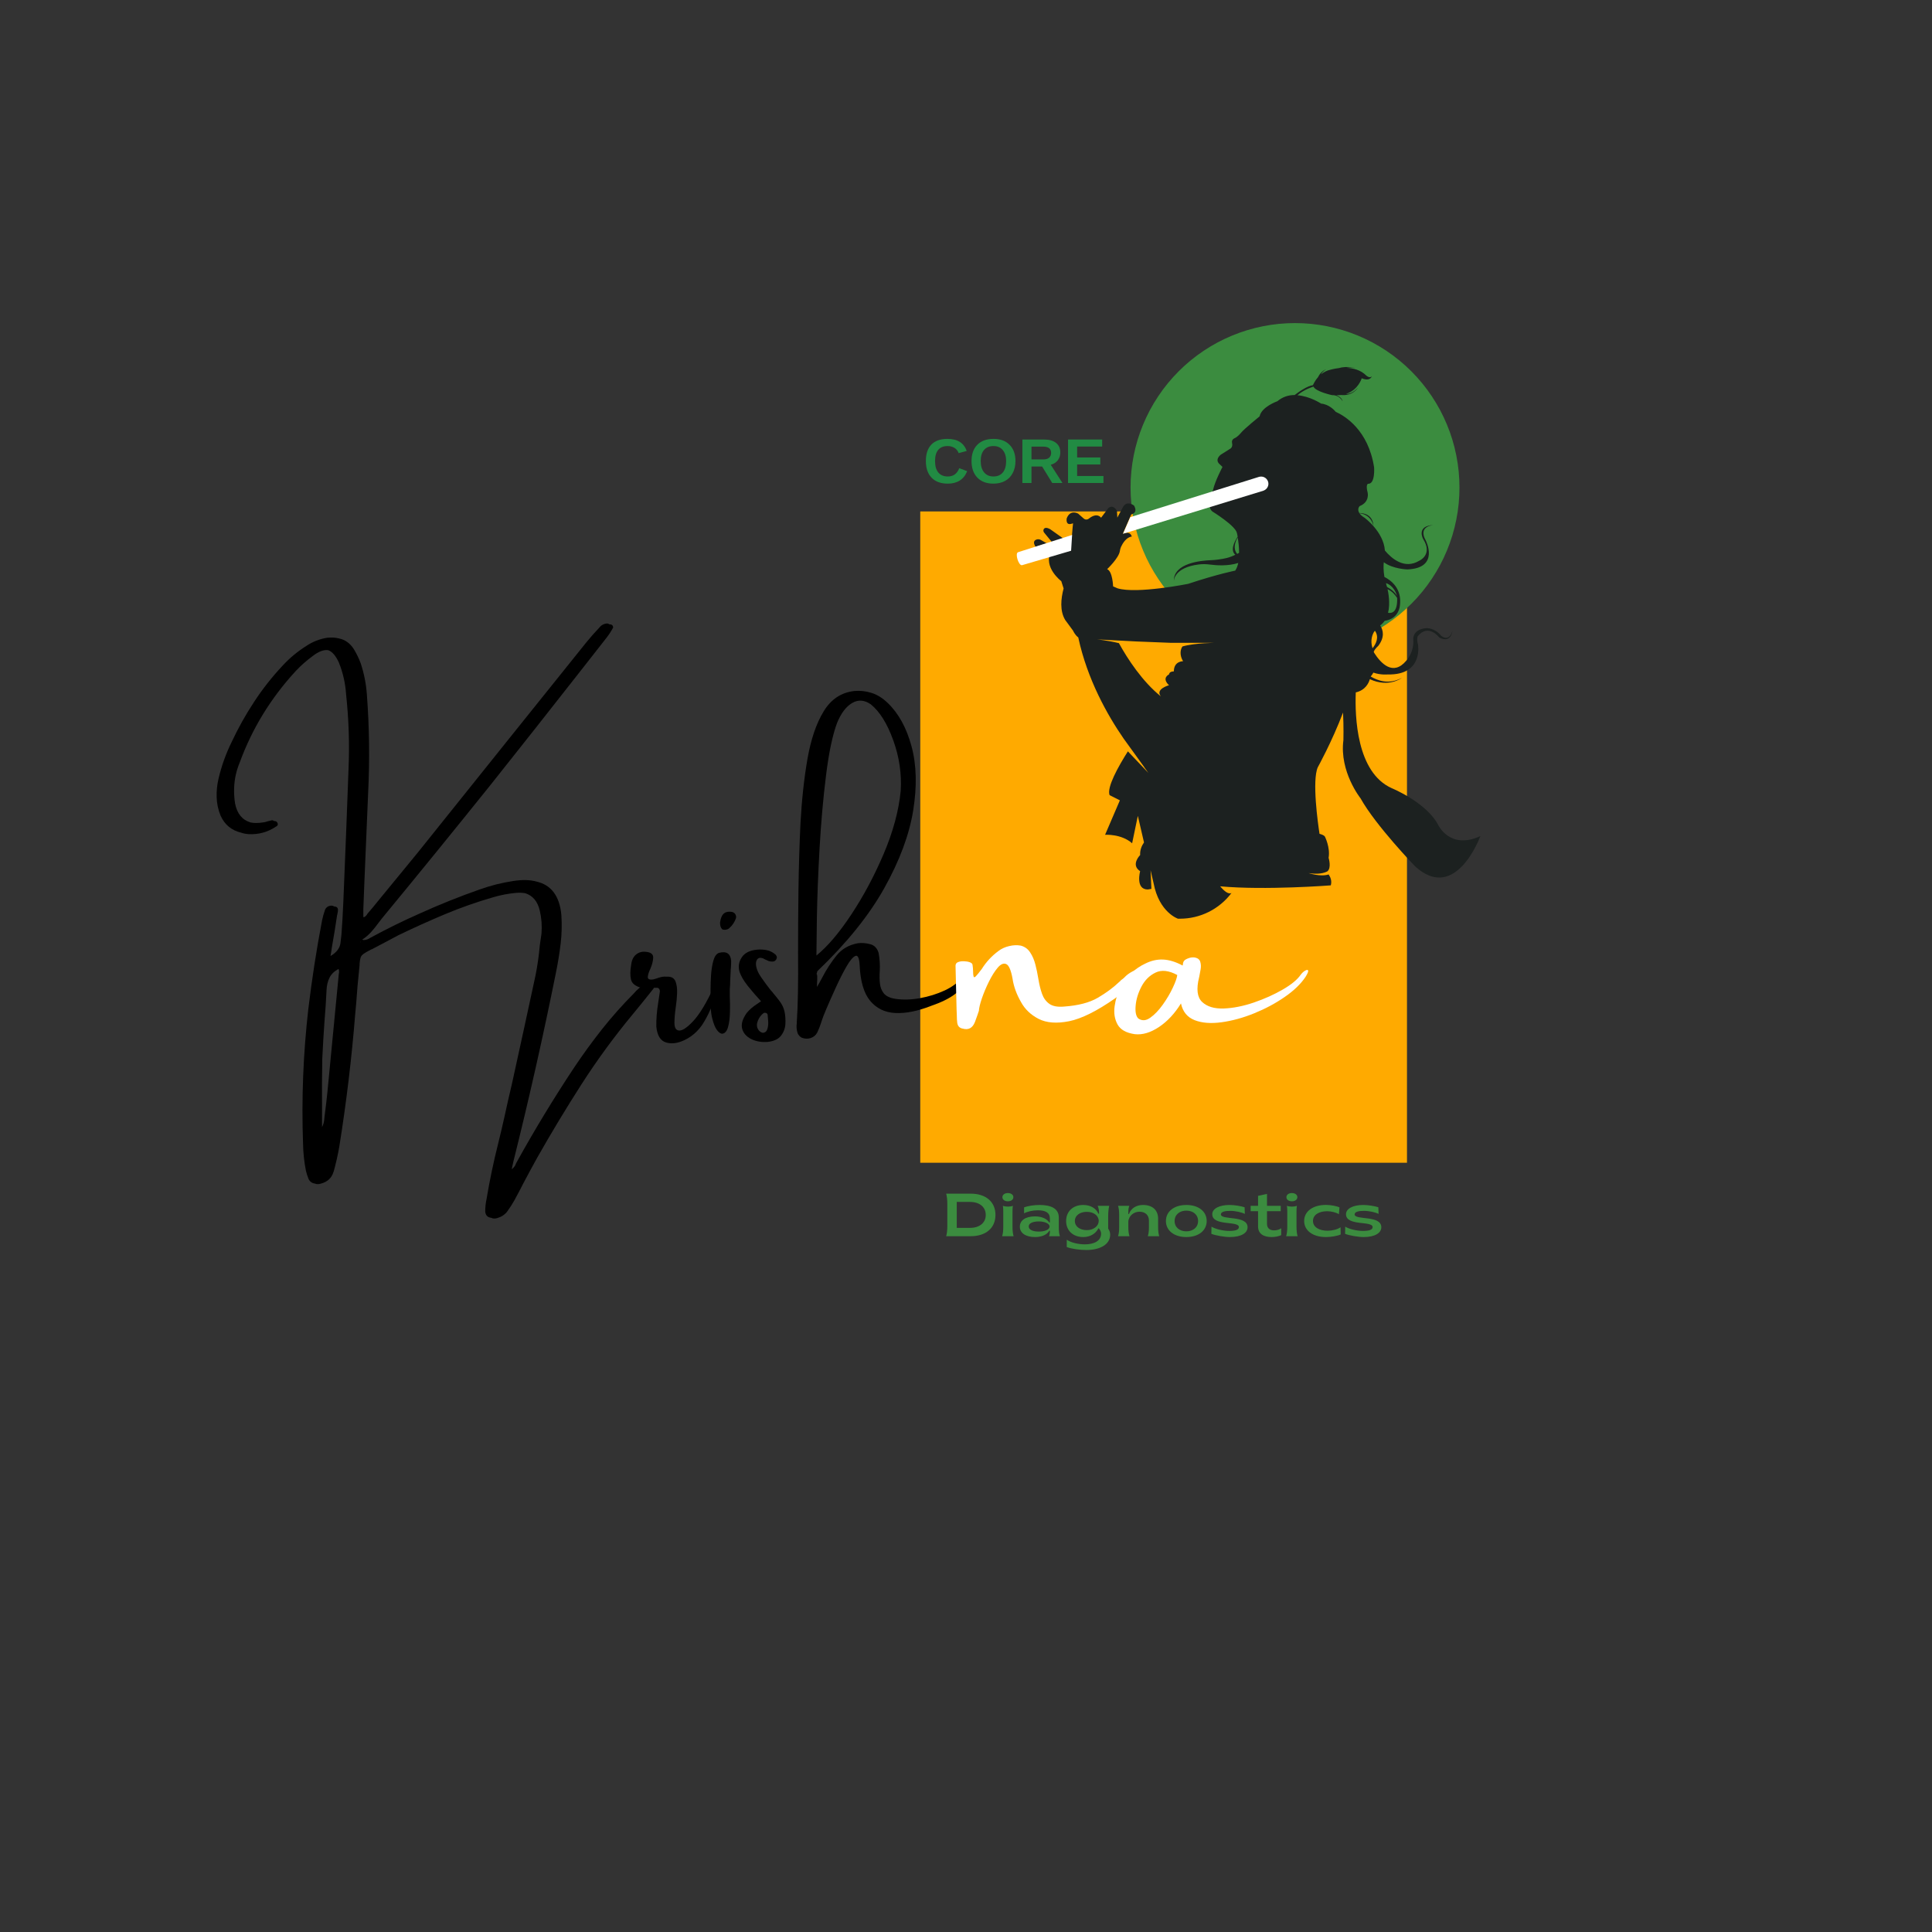 <svg xmlns="http://www.w3.org/2000/svg" xmlns:xlink="http://www.w3.org/1999/xlink" width="500" viewBox="0 0 375 375" height="500" preserveAspectRatio="xMidYMid meet"><rect x="0" y="0" width="375" height="375" fill="#333333" stroke="none"/><defs><g></g><clipPath id="f673b9269d"><path d="M 178.621 99.273 L 273.094 99.273 L 273.094 225.695 L 178.621 225.695 Z M 178.621 99.273 " clip-rule="nonzero"></path></clipPath><clipPath id="e386740897"><path d="M 219 62.703 L 284 62.703 L 284 127 L 219 127 Z M 219 62.703 " clip-rule="nonzero"></path></clipPath><clipPath id="3c4c047c2d"><path d="M 202 71 L 287.684 71 L 287.684 178.203 L 202 178.203 Z M 202 71 " clip-rule="nonzero"></path></clipPath></defs><g clip-path="url(#f673b9269d)"><path fill="#ffaa00" d="M 178.621 99.273 L 273.094 99.273 L 273.094 225.855 L 178.621 225.855 Z M 178.621 99.273 " fill-opacity="1" fill-rule="nonzero"></path></g><g clip-path="url(#e386740897)"><path fill="#3b8c3f" d="M 283.281 94.633 C 283.281 95.676 283.23 96.719 283.129 97.762 C 283.027 98.801 282.875 99.836 282.668 100.859 C 282.465 101.887 282.211 102.898 281.91 103.898 C 281.605 104.898 281.254 105.883 280.852 106.848 C 280.453 107.812 280.008 108.758 279.516 109.68 C 279.02 110.602 278.484 111.496 277.902 112.367 C 277.324 113.234 276.699 114.074 276.039 114.883 C 275.375 115.691 274.672 116.465 273.934 117.203 C 273.195 117.945 272.422 118.645 271.613 119.309 C 270.805 119.973 269.965 120.594 269.098 121.176 C 268.227 121.754 267.332 122.293 266.41 122.785 C 265.488 123.277 264.543 123.723 263.578 124.125 C 262.613 124.523 261.629 124.875 260.629 125.18 C 259.629 125.484 258.613 125.738 257.59 125.941 C 256.562 126.145 255.531 126.297 254.488 126.398 C 253.449 126.504 252.406 126.555 251.359 126.555 C 250.316 126.555 249.273 126.504 248.23 126.398 C 247.191 126.297 246.16 126.145 245.133 125.941 C 244.109 125.738 243.094 125.484 242.094 125.18 C 241.094 124.875 240.109 124.523 239.145 124.125 C 238.18 123.723 237.234 123.277 236.312 122.785 C 235.391 122.293 234.496 121.754 233.625 121.176 C 232.758 120.594 231.918 119.973 231.109 119.309 C 230.301 118.645 229.527 117.945 228.789 117.203 C 228.051 116.465 227.348 115.691 226.684 114.883 C 226.023 114.074 225.398 113.234 224.82 112.367 C 224.238 111.496 223.703 110.602 223.207 109.68 C 222.715 108.758 222.27 107.812 221.871 106.848 C 221.469 105.883 221.117 104.898 220.812 103.898 C 220.512 102.898 220.258 101.887 220.051 100.859 C 219.848 99.836 219.695 98.801 219.594 97.762 C 219.492 96.719 219.438 95.676 219.438 94.633 C 219.438 93.586 219.492 92.543 219.594 91.504 C 219.695 90.461 219.848 89.43 220.051 88.406 C 220.258 87.379 220.512 86.367 220.812 85.367 C 221.117 84.363 221.469 83.383 221.871 82.418 C 222.27 81.449 222.715 80.508 223.207 79.586 C 223.703 78.664 224.238 77.766 224.82 76.898 C 225.398 76.027 226.023 75.188 226.684 74.383 C 227.348 73.574 228.051 72.801 228.789 72.059 C 229.527 71.32 230.301 70.621 231.109 69.957 C 231.918 69.293 232.758 68.672 233.625 68.09 C 234.496 67.508 235.391 66.973 236.312 66.48 C 237.234 65.988 238.18 65.539 239.145 65.141 C 240.109 64.738 241.094 64.387 242.094 64.086 C 243.094 63.781 244.109 63.527 245.133 63.324 C 246.16 63.121 247.191 62.965 248.23 62.863 C 249.273 62.762 250.316 62.711 251.359 62.711 C 252.406 62.711 253.449 62.762 254.488 62.863 C 255.531 62.965 256.562 63.121 257.59 63.324 C 258.613 63.527 259.629 63.781 260.629 64.086 C 261.629 64.387 262.613 64.738 263.578 65.141 C 264.543 65.539 265.488 65.988 266.41 66.48 C 267.332 66.973 268.227 67.508 269.098 68.09 C 269.965 68.672 270.805 69.293 271.613 69.957 C 272.422 70.621 273.195 71.32 273.934 72.059 C 274.672 72.801 275.375 73.574 276.039 74.383 C 276.699 75.188 277.324 76.027 277.902 76.898 C 278.484 77.766 279.02 78.664 279.516 79.586 C 280.008 80.508 280.453 81.449 280.852 82.418 C 281.254 83.383 281.605 84.363 281.91 85.367 C 282.211 86.367 282.465 87.379 282.668 88.406 C 282.875 89.43 283.027 90.461 283.129 91.504 C 283.23 92.543 283.281 93.586 283.281 94.633 Z M 283.281 94.633 " fill-opacity="1" fill-rule="nonzero"></path></g><path fill="#1c2120" d="M 201.055 104.777 C 200.723 104.941 200.488 105.32 201.008 106.145 L 203.172 105.461 L 202.066 104.824 C 201.762 104.637 201.383 104.613 201.055 104.777 Z M 201.055 104.777 " fill-opacity="1" fill-rule="nonzero"></path><path fill="#1c2120" d="M 263.086 71.352 C 263.156 71.352 263.25 71.375 263.32 71.375 C 263.32 71.375 263.227 71.375 263.086 71.352 Z M 263.086 71.352 " fill-opacity="1" fill-rule="nonzero"></path><g clip-path="url(#3c4c047c2d)"><path fill="#1c2120" d="M 279.141 160.102 C 276.832 155.723 270.148 152.992 270.148 152.992 C 263.297 149.953 262.969 139.031 263.156 134.395 C 265.039 133.969 265.676 132.559 265.887 131.828 C 269.582 133.547 272.102 131.57 272.102 131.57 C 269.605 132.934 267.395 132.109 266.051 131.309 C 266.262 131.074 266.426 130.816 266.57 130.555 C 267.98 131.051 269.348 130.91 269.348 130.91 C 276.34 131.074 275.23 125.07 275.23 125.07 C 274.949 124.152 275.16 123.516 275.16 123.516 C 277.234 120.926 279.352 123.73 279.352 123.73 C 281.66 124.977 281.918 122.457 281.918 122.457 C 281.211 124.789 279.703 123.375 279.703 123.375 C 278.457 121.848 276.902 121.918 276.902 121.918 C 274.148 122.129 274.312 124.059 274.312 124.059 C 274.527 126.648 272.949 128.25 272.949 128.25 C 270.383 131.285 268.027 128.766 266.711 126.695 C 266.688 126.625 266.664 126.555 266.641 126.484 C 266.969 125.801 267.488 125.402 267.488 125.402 C 268.828 123.684 268.477 122.293 267.887 121.398 C 268.242 121.141 268.523 120.832 268.758 120.504 C 271.605 120.082 271.723 117.516 271.723 117.516 C 272.148 114.242 270.008 112.641 268.711 111.98 C 268.5 110.711 268.523 109.746 268.594 109.133 C 270.359 110.453 273.16 110.523 273.16 110.523 C 279.562 110.285 276.715 104.848 276.715 104.848 C 275.184 102.07 278.223 101.906 278.363 101.906 C 274.785 102 276.223 104.613 276.223 104.613 C 278.176 107.676 275.492 108.828 275.492 108.828 C 272.594 110.594 270.078 108.379 268.805 106.852 C 268.547 103.176 264.852 100.492 264.852 100.492 C 264.355 100.188 264.051 99.906 263.863 99.621 C 266.285 99.906 266.594 102.117 266.594 102.117 C 266.477 99.906 264.734 99.574 263.84 99.574 C 263.344 98.777 263.91 98.234 263.91 98.234 C 265.91 97.434 265.461 95.621 265.461 95.621 C 265.039 94.02 265.531 93.902 265.531 93.902 C 266.969 93.996 266.711 90.699 266.711 90.699 C 265.582 83.473 261.059 80.742 259.27 79.941 C 258.965 79.566 257.906 78.461 256.422 78.34 C 256.422 78.34 254.281 76.906 251.832 76.719 C 253.176 75.539 254.941 75.047 254.941 75.047 C 255.41 76.035 258.543 76.695 258.543 76.695 C 260.07 76.672 260.59 77.895 260.59 77.895 C 260.496 77.094 259.367 76.695 259.367 76.695 C 259.695 76.719 260 76.695 260.285 76.672 C 262.613 76.906 263.578 75.258 263.578 75.258 C 262.66 76.27 261.836 76.48 261.25 76.457 C 263.648 75.703 264.309 73.422 264.309 73.422 C 266.004 74.129 266.285 72.996 266.285 72.996 C 265.934 73.539 265.227 72.926 265.227 72.926 C 264.121 71.797 262.637 71.445 261.344 71.398 C 262.074 71.277 262.73 71.328 263.062 71.352 C 261.461 71.137 260.473 71.254 259.883 71.445 C 258.941 71.562 258.281 71.75 258.281 71.75 C 257.504 71.914 256.895 72.27 256.398 72.668 C 256.801 71.961 257.457 71.633 257.457 71.633 C 256.586 72.008 256.094 72.645 255.809 73.234 C 255.129 74.012 254.844 74.762 254.844 74.762 C 253.785 74.883 252.113 76.035 251.289 76.672 C 250.16 76.672 248.984 77 247.949 77.871 C 247.949 77.871 244.863 78.953 244.488 80.812 C 244.488 80.812 241.402 83.332 240.934 83.945 C 240.934 83.945 240.203 84.84 239.637 85.051 C 239.355 85.168 239.121 85.426 239.121 85.734 C 239.121 85.805 239.121 85.898 239.145 86.016 C 239.145 86.016 239.379 86.84 238.672 87.168 L 236.953 88.254 C 236.953 88.254 235.66 89.195 236.766 90.137 L 237.285 90.629 C 237.285 90.629 235.824 93.383 235.449 95.102 C 235.449 95.102 233.965 98.141 235.305 99.27 C 235.305 99.27 239.801 102.023 240.086 103.461 C 240.086 103.461 240.156 103.719 240.227 104.168 C 239.496 105.297 238.789 106.852 239.777 107.676 C 238.602 108.262 237.777 108.426 236.367 108.617 C 235.895 108.688 235.422 108.711 234.953 108.734 C 233.188 108.805 227.773 109.273 227.844 112.758 C 227.844 112.664 227.914 110.145 232.691 109.559 C 233.422 109.465 234.152 109.488 234.883 109.582 C 236.059 109.746 238.367 109.91 240.344 109.273 C 240.227 109.816 240.039 110.336 239.754 110.758 C 239.754 110.758 236.367 111.418 230.621 113.324 C 230.621 113.324 220.664 115.324 216.922 114.195 L 216.051 113.816 C 216.051 113.816 215.957 110.875 214.895 110.477 C 214.895 110.477 217.18 108.309 217.367 106.945 C 217.414 106.684 217.461 106.426 217.578 106.168 C 217.91 105.461 218.594 104.285 219.676 104.145 C 219.676 104.145 219.488 102.988 217.957 103.578 L 219.582 99.836 C 219.582 99.836 220.945 99.621 220.121 98.141 C 220.121 98.141 218.781 97.035 217.98 98.398 L 216.875 100.469 L 216.801 99.152 C 216.801 99.152 216.098 97.809 215.133 98.609 L 213.719 100.492 C 213.719 100.492 212.988 99.34 211.316 100.684 C 211.316 100.684 210.777 101.105 210.258 100.566 L 209.27 99.695 C 209.27 99.695 207.762 98.801 207.055 100.59 C 207.055 100.59 206.773 101.93 207.855 101.695 L 208.281 101.578 C 208.281 101.578 208.141 102.777 208.047 104.145 C 207.223 104.355 206.586 104.66 206.586 104.66 L 203.855 102.73 C 203.102 102.305 202.75 102.449 202.605 102.684 C 202.465 102.895 202.512 103.176 202.656 103.367 L 204.492 105.602 L 203.996 107.062 C 202.418 110.098 205.996 112.805 205.996 112.805 L 206.445 114.219 C 205.926 116.172 205.668 118.574 206.773 120.363 L 208.281 122.41 C 208.281 122.41 208.609 123.211 209.293 123.73 C 211.035 131.852 214.941 138.797 218.098 143.363 L 222.098 148.895 L 222.098 148.871 C 222.098 148.895 222.098 148.895 222.098 148.918 L 222.898 150.023 L 218.922 145.836 C 217.016 148.848 214.801 152.824 215.367 154.332 L 217.367 155.344 L 214.496 162.031 C 214.496 162.031 217.648 161.82 219.746 163.68 L 220.852 158.359 L 222.051 163.516 C 221.582 164.172 221.254 164.996 221.301 165.961 C 221.301 165.961 219.391 167.867 221.301 169.094 C 221.301 169.094 220.332 172.648 222.781 172.648 L 223.488 172.531 L 223.324 168.906 L 223.914 171.445 C 224.996 177.121 228.645 178.32 228.645 178.32 L 229.02 178.32 C 232.953 178.32 236.648 176.484 239.027 173.332 C 238.461 173.613 237.684 173.047 236.836 172.035 C 245.594 172.836 258.305 171.848 258.305 171.848 C 258.566 170.953 258.211 170.199 257.883 169.73 C 256.328 170.246 253.996 169.469 253.996 169.469 C 255.906 169.754 256.988 169.469 257.625 169.141 C 258.496 168.48 257.883 166.504 257.883 166.504 C 258.234 164.48 257.152 162.359 257.152 162.359 C 256.988 162.148 256.633 161.984 256.117 161.844 C 255.812 159.863 254.633 151.508 255.785 148.918 C 255.785 148.918 258.52 144 260.684 138.301 C 260.824 141.055 260.754 143.668 260.754 143.668 C 259.953 149.789 264.074 154.945 264.074 154.945 C 267.039 160.266 274.691 168.176 274.691 168.176 C 282.602 175.355 287.332 162.289 287.332 162.289 C 281.398 165.02 279.141 160.102 279.141 160.102 Z M 269.418 118.949 C 269.887 117.09 269.465 114.996 269.324 114.359 C 270.219 114.738 270.828 115.535 271.184 116.055 C 271.277 118.715 270.289 119.09 269.418 118.949 Z M 271.16 115.68 C 270.688 114.809 269.793 114.242 269.23 113.938 C 269.137 113.676 269.062 113.418 269.016 113.184 C 270.57 113.699 271.066 115.324 271.16 115.68 Z M 266.852 122.387 C 267.77 123.684 267.062 125.023 266.402 125.824 C 265.91 124.246 266.379 123.094 266.852 122.387 Z M 229.633 128.344 C 229.633 128.344 227.844 128.297 227.844 130.32 C 227.844 130.32 226.973 130.273 226.902 130.91 C 226.902 130.91 225.395 131.57 226.902 133.004 C 226.902 133.004 224.172 133.734 225.324 135.172 C 221.746 132.297 218.875 127.918 217.18 124.836 C 214.941 124.293 212.918 124.105 212.918 124.105 L 220.594 124.508 L 227.113 124.766 L 236.129 124.766 C 236.129 124.766 231.988 124.766 229.516 125.473 C 229.09 126.059 228.926 127.191 229.633 128.344 Z M 240.133 107.508 C 239.637 106.945 239.332 105.934 240.227 104.309 C 240.367 105.039 240.508 106.145 240.508 107.297 C 240.414 107.367 240.273 107.438 240.133 107.508 Z M 240.133 107.508 " fill-opacity="1" fill-rule="nonzero"></path></g><path fill="#ffffff" d="M 198.395 109.699 L 207.902 106.898 L 208.094 103.836 L 197.617 107.18 C 196.934 107.391 197.734 109.887 198.395 109.699 Z M 198.395 109.699 " fill-opacity="1" fill-rule="nonzero"></path><path fill="#ffffff" d="M 246.113 93.43 C 245.852 92.727 245.098 92.348 244.371 92.559 L 219.391 100.375 L 217.98 103.602 L 245.219 95.246 C 245.969 94.984 246.395 94.184 246.113 93.43 Z M 246.113 93.43 " fill-opacity="1" fill-rule="nonzero"></path><g fill="#000000" fill-opacity="1"><g transform="translate(52.18, 202.717)"><g><path d="M 17.797 -19.984 C 17.797 -19.984 17.781 -19.984 17.75 -19.984 C 17.75 -19.953 17.75 -19.938 17.75 -19.938 C 17.75 -19.938 17.766 -19.953 17.797 -19.984 Z M 17.844 -19.891 C 17.781 -19.891 17.75 -19.879 17.75 -19.859 C 17.75 -19.836 17.75 -19.828 17.75 -19.828 C 17.75 -19.828 17.754 -19.828 17.766 -19.828 C 17.785 -19.828 17.797 -19.828 17.797 -19.828 C 17.797 -19.828 17.812 -19.848 17.844 -19.891 Z M 74.672 -11.547 C 74.773 -11.453 74.816 -11.332 74.797 -11.188 C 74.785 -11.051 74.727 -10.914 74.625 -10.781 C 74.383 -10.469 74.141 -10.16 73.891 -9.859 C 72.828 -8.523 71.754 -7.203 70.672 -5.891 C 67.066 -1.547 63.754 2.973 60.734 7.672 C 57.711 12.379 54.828 17.16 52.078 22.016 C 51.16 23.672 50.258 25.336 49.375 27.016 C 48.82 28.109 48.254 29.188 47.672 30.25 C 47.266 30.977 46.801 31.703 46.281 32.422 C 45.832 33.023 45.195 33.453 44.375 33.703 C 43.906 33.848 43.5 33.832 43.156 33.656 C 42.469 33.582 42.082 33.188 42 32.469 C 42 31.645 42.086 30.816 42.266 29.984 C 42.859 26.43 43.598 22.891 44.484 19.359 C 44.922 17.609 45.332 15.863 45.719 14.125 C 46.188 11.957 46.68 9.773 47.203 7.578 C 48.742 0.578 50.27 -6.438 51.781 -13.469 C 52.156 -15.383 52.426 -17.301 52.594 -19.219 C 52.707 -19.969 52.816 -20.723 52.922 -21.484 C 53.047 -22.992 52.938 -24.484 52.594 -25.953 C 52.188 -27.742 51.242 -28.875 49.766 -29.344 C 49.223 -29.445 48.609 -29.469 47.922 -29.406 C 46.453 -29.27 44.992 -28.988 43.547 -28.562 C 40.367 -27.645 37.258 -26.551 34.219 -25.281 C 31.188 -24.008 28.18 -22.656 25.203 -21.219 C 24.098 -20.633 23 -20.051 21.906 -19.469 C 21.352 -19.188 20.805 -18.898 20.266 -18.609 C 20.129 -18.523 19.973 -18.453 19.797 -18.391 C 19.141 -18.055 18.664 -17.781 18.375 -17.562 C 18.094 -17.352 17.91 -17.129 17.828 -16.891 C 17.742 -16.66 17.676 -16.289 17.625 -15.781 C 17.625 -15.469 17.594 -15.055 17.531 -14.547 C 17.301 -12.41 17.113 -10.266 16.969 -8.109 C 16.895 -7.391 16.828 -6.648 16.766 -5.891 C 16.078 2.711 15.047 11.301 13.672 19.875 C 13.391 21.477 13.031 23.07 12.594 24.656 C 12.594 24.688 12.578 24.719 12.547 24.75 C 12.203 25.926 11.395 26.68 10.125 27.016 C 9.688 27.16 9.297 27.16 8.953 27.016 C 8.391 26.941 7.977 26.648 7.719 26.141 C 7.508 25.617 7.336 25.086 7.203 24.547 C 6.859 22.797 6.672 21.035 6.641 19.266 C 6.328 10.516 6.672 1.785 7.672 -6.922 C 8.359 -12.648 9.242 -18.359 10.328 -24.047 C 10.473 -24.766 10.676 -25.484 10.938 -26.203 C 11.188 -26.66 11.582 -26.906 12.125 -26.938 C 12.332 -26.938 12.52 -26.879 12.688 -26.766 C 13.113 -26.766 13.359 -26.578 13.422 -26.203 C 13.422 -25.941 13.391 -25.688 13.328 -25.438 C 13.328 -25.344 13.301 -25.223 13.25 -25.078 C 12.957 -23.055 12.613 -20.945 12.219 -18.75 C 12.156 -18.227 12.07 -17.695 11.969 -17.156 C 13.219 -17.875 13.875 -18.801 13.938 -19.938 C 14 -20.426 14.051 -20.883 14.094 -21.312 C 14.156 -22.25 14.219 -23.176 14.281 -24.094 C 14.332 -25.238 14.391 -26.367 14.453 -27.484 C 14.816 -36.141 15.156 -44.785 15.469 -53.422 C 15.676 -58.242 15.52 -63.07 15 -67.906 C 14.863 -70.07 14.391 -72.156 13.578 -74.156 C 12.984 -75.445 12.301 -76.234 11.531 -76.516 C 10.664 -76.648 9.648 -76.266 8.484 -75.359 C 7.316 -74.504 6.234 -73.547 5.234 -72.484 C 0.367 -67.203 -3.258 -61.273 -5.656 -54.703 C -6.312 -53.129 -6.672 -51.5 -6.734 -49.812 C -6.773 -48.781 -6.711 -47.754 -6.547 -46.734 C -6.16 -44.785 -5.16 -43.566 -3.547 -43.078 C -2.867 -42.941 -2.082 -42.941 -1.188 -43.078 C -0.875 -43.109 -0.562 -43.18 -0.25 -43.297 C 0.008 -43.359 0.266 -43.422 0.516 -43.484 C 0.711 -43.523 0.883 -43.477 1.031 -43.344 C 1.344 -43.375 1.562 -43.25 1.688 -42.969 C 1.758 -42.789 1.758 -42.645 1.688 -42.531 C 1.625 -42.414 1.52 -42.328 1.375 -42.266 C -0.227 -41.191 -2.008 -40.707 -3.969 -40.812 C -4.438 -40.844 -4.883 -40.93 -5.312 -41.078 C -7.227 -41.523 -8.582 -42.641 -9.375 -44.422 C -9.844 -45.586 -10.094 -46.77 -10.125 -47.969 C -10.164 -49.164 -10.047 -50.363 -9.766 -51.562 C -9.191 -54.031 -8.336 -56.414 -7.203 -58.719 C -5.941 -61.414 -4.492 -64.004 -2.859 -66.484 C -1.234 -68.973 0.625 -71.332 2.719 -73.562 C 4.082 -75.039 5.645 -76.328 7.406 -77.422 C 8.562 -78.18 9.848 -78.68 11.266 -78.922 C 12.148 -79.023 12.953 -78.977 13.672 -78.781 C 14.836 -78.531 15.781 -77.844 16.5 -76.719 C 17.051 -75.812 17.5 -74.883 17.844 -73.938 C 18.488 -71.977 18.883 -69.969 19.031 -67.906 C 19.508 -61.562 19.594 -55.242 19.281 -48.953 C 19.031 -43.242 18.789 -37.547 18.562 -31.859 C 18.5 -30.004 18.426 -28.16 18.344 -26.328 C 18.344 -25.93 18.344 -25.562 18.344 -25.219 C 18.344 -25.051 18.344 -24.879 18.344 -24.703 C 18.375 -24.703 18.391 -24.703 18.391 -24.703 C 18.535 -24.703 18.656 -24.754 18.75 -24.859 C 18.852 -24.973 18.945 -25.078 19.031 -25.172 C 19.062 -25.203 19.094 -25.258 19.125 -25.344 C 19.844 -26.164 20.539 -27.004 21.219 -27.859 C 23.789 -30.984 26.363 -34.117 28.938 -37.266 C 35.051 -44.879 41.16 -52.504 47.266 -60.141 C 52.016 -66.078 56.773 -72.008 61.547 -77.938 C 62.379 -78.969 63.254 -79.961 64.172 -80.922 C 64.555 -81.41 65.07 -81.672 65.719 -81.703 C 65.852 -81.672 65.988 -81.613 66.125 -81.531 C 66.156 -81.531 66.172 -81.531 66.172 -81.531 C 66.285 -81.531 66.383 -81.516 66.469 -81.484 C 66.551 -81.453 66.625 -81.406 66.688 -81.344 C 66.719 -81.301 66.754 -81.227 66.797 -81.125 C 66.836 -81.02 66.844 -80.938 66.812 -80.875 C 66.469 -80.227 66.055 -79.594 65.578 -78.969 C 63.66 -76.531 61.754 -74.098 59.859 -71.672 C 54.297 -64.578 48.703 -57.492 43.078 -50.422 C 36.098 -41.723 29.055 -33.066 21.953 -24.453 C 21.711 -24.148 21.469 -23.832 21.219 -23.5 C 20.789 -22.906 20.328 -22.332 19.828 -21.781 C 19.328 -21.238 18.766 -20.758 18.141 -20.344 C 18.18 -20.312 18.203 -20.297 18.203 -20.297 C 18.203 -20.297 18.219 -20.297 18.25 -20.297 C 18.281 -20.266 18.312 -20.25 18.344 -20.25 C 18.832 -20.25 19.301 -20.406 19.75 -20.719 C 19.781 -20.719 19.812 -20.734 19.844 -20.766 C 22.926 -22.441 26.098 -24 29.359 -25.438 C 33.129 -27.145 36.973 -28.688 40.891 -30.062 C 43.004 -30.82 45.191 -31.375 47.453 -31.719 C 49.211 -31.988 50.707 -31.953 51.938 -31.609 C 54.82 -30.953 56.438 -28.789 56.781 -25.125 C 56.906 -23.238 56.859 -21.379 56.641 -19.547 C 56.422 -17.723 56.125 -15.883 55.75 -14.031 C 53.27 -1.688 50.504 10.586 47.453 22.797 C 47.391 23.141 47.305 23.52 47.203 23.938 C 47.203 24.031 47.188 24.129 47.156 24.234 C 47.57 23.898 47.844 23.531 47.969 23.125 C 48.039 22.977 48.109 22.852 48.172 22.75 C 51.609 16.539 55.297 10.469 59.234 4.531 C 60.953 1.957 62.77 -0.539 64.688 -2.969 C 66.613 -5.395 68.672 -7.707 70.859 -9.906 C 70.992 -10.051 71.133 -10.207 71.281 -10.375 C 71.594 -10.676 71.91 -10.969 72.234 -11.25 C 72.555 -11.531 72.938 -11.719 73.375 -11.812 C 73.488 -11.844 73.609 -11.848 73.734 -11.828 C 73.867 -11.816 73.992 -11.781 74.109 -11.719 C 74.305 -11.719 74.492 -11.66 74.672 -11.547 Z M 18.094 -20.297 C 18.125 -20.297 18.141 -20.297 18.141 -20.297 C 18.109 -20.297 18.094 -20.297 18.094 -20.297 Z M 10.328 16.062 C 10.566 15.57 10.707 15.098 10.75 14.641 C 10.781 14.211 10.828 13.797 10.891 13.391 C 11.066 12.055 11.223 10.719 11.359 9.375 C 12.109 1.688 12.848 -5.988 13.578 -13.656 C 13.578 -13.727 13.594 -13.797 13.625 -13.859 C 13.625 -14.004 13.625 -14.145 13.625 -14.281 C 13.625 -14.426 13.586 -14.547 13.516 -14.641 C 12.703 -14.203 12.125 -13.641 11.781 -12.953 C 11.438 -12.266 11.242 -11.469 11.203 -10.562 C 11.109 -8.508 10.973 -6.453 10.797 -4.391 C 10.629 -1.992 10.488 0.379 10.375 2.734 C 10.312 5.961 10.297 9.203 10.328 12.453 C 10.328 13.66 10.328 14.863 10.328 16.062 Z M 10.328 16.062 "></path></g></g></g><g fill="#000000" fill-opacity="1"><g transform="translate(123.659, 202.717)"><g><path d="M 14.922 -11.203 C 15.211 -11.805 15.41 -12.082 15.516 -12.031 C 15.629 -11.988 15.656 -11.742 15.594 -11.297 C 15.539 -10.859 15.445 -10.359 15.312 -9.797 C 15.102 -8.941 14.75 -7.945 14.25 -6.812 C 13.758 -5.688 13.207 -4.66 12.594 -3.734 C 11.695 -2.461 10.582 -1.504 9.25 -0.859 C 7.914 -0.211 6.707 -0.051 5.625 -0.375 C 4.539 -0.695 3.91 -1.719 3.734 -3.438 C 3.703 -4.875 3.828 -6.445 4.109 -8.156 C 4.203 -8.875 4.305 -9.578 4.422 -10.266 C 4.422 -10.516 4.359 -10.703 4.234 -10.828 C 4.109 -10.961 3.941 -11.016 3.734 -10.984 C 3.598 -10.984 3.441 -10.984 3.266 -10.984 C 2.41 -10.848 1.539 -10.863 0.656 -11.031 C -0.406 -11.344 -1.02 -11.867 -1.188 -12.609 C -1.363 -13.348 -1.348 -14.316 -1.141 -15.516 C -1.035 -16.379 -0.719 -17.023 -0.188 -17.453 C 0.344 -17.879 0.969 -18.051 1.688 -17.969 C 2.676 -17.883 3.156 -17.504 3.125 -16.828 C 3.094 -16.16 2.91 -15.445 2.578 -14.688 C 2.266 -14.039 2.098 -13.504 2.078 -13.078 C 2.066 -12.648 2.43 -12.5 3.172 -12.625 C 3.348 -12.664 3.535 -12.719 3.734 -12.781 C 4.016 -12.895 4.332 -12.992 4.688 -13.078 C 5.051 -13.16 5.52 -13.18 6.094 -13.141 C 6.781 -13.109 7.238 -12.789 7.469 -12.188 C 7.695 -11.594 7.797 -10.844 7.766 -9.938 C 7.734 -9.031 7.645 -8.109 7.5 -7.172 C 7.332 -6.004 7.25 -5.004 7.25 -4.172 C 7.25 -3.336 7.488 -2.852 7.969 -2.719 C 8.613 -2.539 9.566 -3.117 10.828 -4.453 C 12.098 -5.785 13.461 -8.035 14.922 -11.203 Z M 14.922 -11.203 "></path></g></g></g><g fill="#000000" fill-opacity="1"><g transform="translate(137.964, 202.717)"><g><path d="M 2.266 -2.078 C 1.953 -2.047 1.609 -2.266 1.234 -2.734 C 0.859 -3.203 0.531 -4.008 0.25 -5.156 C -0.02 -6.301 -0.117 -7.883 -0.047 -9.906 C -0.047 -10.113 -0.047 -10.375 -0.047 -10.688 C -0.047 -11.469 -0.016 -12.379 0.047 -13.422 C 0.117 -14.473 0.27 -15.414 0.5 -16.25 C 0.738 -17.094 1.102 -17.598 1.594 -17.766 C 3.039 -18.148 3.828 -17.633 3.953 -16.219 C 3.953 -15.781 3.938 -15.336 3.906 -14.891 C 3.875 -14.691 3.859 -14.473 3.859 -14.234 C 3.828 -13.578 3.797 -12.938 3.766 -12.312 C 3.766 -11.77 3.738 -11.242 3.688 -10.734 C 3.688 -10.391 3.688 -9.891 3.688 -9.234 C 3.738 -8.316 3.75 -7.316 3.719 -6.234 C 3.695 -5.148 3.578 -4.207 3.359 -3.406 C 3.141 -2.602 2.773 -2.16 2.266 -2.078 Z M 3.641 -22.609 C 3.473 -22.43 3.238 -22.316 2.938 -22.266 C 2.633 -22.223 2.395 -22.25 2.219 -22.344 C 2.051 -22.52 1.938 -22.711 1.875 -22.922 C 1.82 -23.129 1.797 -23.383 1.797 -23.688 C 1.828 -23.758 1.844 -23.828 1.844 -23.891 C 1.875 -24.172 1.945 -24.441 2.062 -24.703 C 2.375 -25.504 3.004 -25.848 3.953 -25.734 C 4.297 -25.703 4.551 -25.566 4.719 -25.328 C 4.895 -25.086 4.953 -24.816 4.891 -24.516 C 4.648 -23.785 4.234 -23.148 3.641 -22.609 Z M 3.641 -22.609 "></path></g></g></g><g fill="#000000" fill-opacity="1"><g transform="translate(144.322, 202.717)"><g><path d="M 6.922 -8.5 C 7.453 -7.82 7.797 -7.113 7.953 -6.375 C 8.109 -5.645 8.164 -4.852 8.125 -4 C 8.082 -3.145 7.801 -2.379 7.281 -1.703 C 6.77 -1.035 5.914 -0.629 4.719 -0.484 C 3.52 -0.391 2.445 -0.57 1.5 -1.031 C 0.562 -1.5 -0.023 -2.164 -0.266 -3.031 C -0.504 -3.906 -0.211 -4.926 0.609 -6.094 C 1.148 -6.75 1.805 -7.32 2.578 -7.812 C 2.836 -7.977 3.109 -8.164 3.391 -8.375 C 2.473 -9.363 1.598 -10.379 0.766 -11.422 C -0.055 -12.473 -0.582 -13.41 -0.812 -14.234 C -1.062 -15.18 -0.898 -16.078 -0.328 -16.922 C 0.234 -17.766 1.219 -18.254 2.625 -18.391 C 3.301 -18.453 3.941 -18.414 4.547 -18.281 C 5.148 -18.156 5.707 -17.867 6.219 -17.422 C 6.32 -17.305 6.395 -17.18 6.438 -17.047 C 6.488 -16.922 6.469 -16.754 6.375 -16.547 C 6.207 -16.234 5.953 -16.078 5.609 -16.078 C 5.359 -16.078 5.117 -16.109 4.891 -16.172 C 4.641 -16.285 4.41 -16.391 4.203 -16.484 C 4.066 -16.555 3.938 -16.625 3.812 -16.688 C 3.352 -16.863 3.004 -16.844 2.766 -16.625 C 2.523 -16.406 2.406 -16.066 2.406 -15.609 C 2.438 -14.816 2.766 -13.969 3.391 -13.062 C 4.016 -12.164 4.629 -11.332 5.234 -10.562 C 5.484 -10.301 5.695 -10.047 5.875 -9.797 C 6.039 -9.617 6.391 -9.188 6.922 -8.5 Z M 3.734 -2.25 C 4.191 -2.281 4.488 -2.523 4.625 -2.984 C 4.77 -3.453 4.82 -3.969 4.781 -4.531 C 4.738 -5.094 4.703 -5.516 4.672 -5.797 C 4.609 -5.961 4.5 -6.066 4.344 -6.109 C 4.188 -6.16 4.039 -6.156 3.906 -6.094 C 3.383 -5.695 3.004 -5.188 2.766 -4.562 C 2.523 -3.938 2.547 -3.391 2.828 -2.922 C 2.922 -2.754 3.047 -2.609 3.203 -2.484 C 3.359 -2.359 3.535 -2.281 3.734 -2.25 Z M 3.734 -2.25 "></path></g></g></g><g fill="#000000" fill-opacity="1"><g transform="translate(154.56, 202.717)"><g><path d="M 32.094 -12.953 C 32.301 -13.211 32.484 -13.285 32.641 -13.172 C 32.797 -13.055 32.832 -12.844 32.75 -12.531 C 32.375 -10.531 30.145 -8.832 26.062 -7.438 C 23.488 -6.438 21.191 -5.988 19.172 -6.094 C 17.16 -6.207 15.547 -7 14.328 -8.469 C 13.109 -9.945 12.43 -12.258 12.297 -15.406 C 12.211 -16.812 11.926 -17.395 11.438 -17.156 C 10.945 -16.926 10.359 -16.207 9.672 -15 C 8.992 -13.801 8.312 -12.445 7.625 -10.938 C 6.938 -9.426 6.348 -8.098 5.859 -6.953 C 5.379 -5.805 5.125 -5.164 5.094 -5.031 C 5.02 -4.781 4.938 -4.535 4.844 -4.297 C 4.633 -3.609 4.375 -2.941 4.062 -2.297 C 3.781 -1.773 3.359 -1.422 2.797 -1.234 C 2.242 -1.047 1.656 -1.07 1.031 -1.312 C 0.656 -1.531 0.395 -1.828 0.25 -2.203 C 0.051 -2.848 0 -3.477 0.094 -4.094 C 0.094 -4.164 0.094 -4.234 0.094 -4.297 C 0.312 -7.359 0.395 -11.891 0.344 -17.891 C 0.344 -21.723 0.367 -25.801 0.422 -30.125 C 0.484 -34.445 0.613 -38.711 0.812 -42.922 C 1.062 -47.484 1.516 -51.656 2.172 -55.438 C 2.836 -59.227 3.883 -62.297 5.312 -64.641 C 6.738 -66.992 8.723 -68.312 11.266 -68.594 C 12.359 -68.695 13.461 -68.578 14.578 -68.234 C 15.691 -67.891 16.75 -67.234 17.75 -66.266 C 19.863 -64.242 21.406 -61.43 22.375 -57.828 C 23.344 -54.234 23.445 -50.086 22.688 -45.391 C 21.926 -40.691 20.062 -35.68 17.094 -30.359 C 14.125 -25.047 9.797 -19.672 4.109 -14.234 C 4.047 -14.098 4.016 -13.988 4.016 -13.906 C 3.973 -13.844 3.953 -13.797 3.953 -13.766 C 3.953 -13.734 3.953 -13.707 3.953 -13.688 C 3.953 -13.664 3.953 -13.645 3.953 -13.625 C 3.953 -13.613 3.953 -13.609 3.953 -13.609 C 3.953 -13.609 3.961 -13.609 3.984 -13.609 C 4.004 -13.609 4.016 -13.594 4.016 -13.562 C 4.016 -13.531 4.02 -13.492 4.031 -13.453 C 4.051 -13.41 4.062 -13.348 4.062 -13.266 C 4.062 -13.18 4.062 -13.078 4.062 -12.953 C 4.062 -12.836 4.062 -12.691 4.062 -12.516 C 4.062 -12.348 4.051 -12.148 4.031 -11.922 C 4.02 -11.703 4.016 -11.445 4.016 -11.156 C 4.359 -11.727 4.703 -12.344 5.047 -13 C 5.828 -14.508 6.738 -15.914 7.781 -17.219 C 8.82 -18.52 10.223 -19.328 11.984 -19.641 C 12.734 -19.734 13.52 -19.672 14.344 -19.453 C 15.176 -19.234 15.723 -18.656 15.984 -17.719 C 16.191 -16.594 16.266 -15.43 16.203 -14.234 C 16.141 -13.379 16.148 -12.57 16.234 -11.812 C 16.316 -11.062 16.57 -10.422 17 -9.891 C 17.438 -9.359 18.18 -9.008 19.234 -8.844 C 20.672 -8.625 22.254 -8.664 23.984 -8.969 C 25.711 -9.281 27.316 -9.781 28.797 -10.469 C 30.273 -11.156 31.375 -11.984 32.094 -12.953 Z M 7.922 -62.422 C 7.035 -60.047 6.316 -56.629 5.766 -52.172 C 5.211 -47.711 4.797 -43.004 4.516 -38.047 C 4.242 -33.098 4.07 -28.691 4 -24.828 C 3.938 -20.973 3.906 -18.445 3.906 -17.25 C 6.039 -18.969 8.297 -21.617 10.672 -25.203 C 13.047 -28.785 15.145 -32.719 16.969 -37 C 18.789 -41.289 19.891 -45.359 20.266 -49.203 C 20.473 -52.523 19.988 -55.805 18.812 -59.047 C 17.645 -62.285 16.191 -64.609 14.453 -66.016 C 13.211 -66.867 12.008 -66.953 10.844 -66.266 C 9.676 -65.586 8.703 -64.305 7.922 -62.422 Z M 7.922 -62.422 "></path></g></g></g><g fill="#ffffff" fill-opacity="1"><g transform="translate(185.375, 202.717)"><g><path d="M 34.453 -14.172 C 35.141 -14.484 35.539 -14.535 35.656 -14.328 C 35.781 -13.922 35.41 -13.191 34.547 -12.141 C 33.691 -11.086 32.531 -10.02 31.062 -8.938 C 27.531 -6.469 24.555 -4.988 22.141 -4.5 C 19.723 -4.02 17.75 -4.172 16.219 -4.953 C 14.695 -5.742 13.562 -6.828 12.812 -8.203 C 11.926 -9.742 11.375 -11.27 11.156 -12.781 C 10.852 -14.438 10.441 -15.375 9.922 -15.594 C 9.41 -15.812 8.863 -15.578 8.281 -14.891 C 7.695 -14.203 7.129 -13.301 6.578 -12.188 C 6.023 -11.07 5.566 -9.984 5.203 -8.922 C 4.848 -7.867 4.656 -7.066 4.625 -6.516 C 4.52 -6.203 4.422 -5.91 4.328 -5.641 C 4.18 -5.203 4.023 -4.77 3.859 -4.344 C 3.398 -3.176 2.613 -2.75 1.5 -3.062 C 0.875 -3.164 0.516 -3.547 0.422 -4.203 C 0.367 -4.641 0.344 -5.102 0.344 -5.594 C 0.344 -5.957 0.328 -6.352 0.297 -6.781 C 0.234 -9.582 0.164 -12.41 0.094 -15.266 C 0.094 -15.609 0.254 -15.844 0.578 -15.969 C 0.91 -16.102 1.289 -16.16 1.719 -16.141 C 2.145 -16.129 2.52 -16.066 2.844 -15.953 C 3.176 -15.836 3.359 -15.672 3.391 -15.453 C 3.461 -14.984 3.5 -14.578 3.5 -14.234 C 3.5 -13.754 3.531 -13.406 3.594 -13.188 C 3.656 -12.977 3.801 -12.988 4.031 -13.219 C 4.258 -13.445 4.645 -13.922 5.188 -14.641 C 6.039 -16.004 7.125 -17.172 8.438 -18.141 C 9.008 -18.578 9.691 -18.891 10.484 -19.078 C 11.273 -19.273 12.035 -19.305 12.766 -19.172 C 13.547 -18.961 14.156 -18.516 14.594 -17.828 C 15.039 -17.148 15.375 -16.367 15.594 -15.484 C 15.82 -14.609 15.992 -13.797 16.109 -13.047 C 16.141 -12.836 16.172 -12.664 16.203 -12.531 C 16.367 -11.531 16.598 -10.617 16.891 -9.797 C 17.18 -8.984 17.648 -8.344 18.297 -7.875 C 18.953 -7.406 19.91 -7.227 21.172 -7.344 C 23.922 -7.539 26.098 -8.109 27.703 -9.047 C 29.316 -9.992 30.68 -11 31.797 -12.062 C 31.961 -12.195 32.109 -12.336 32.234 -12.484 C 32.484 -12.648 32.695 -12.82 32.875 -13 C 33.27 -13.438 33.797 -13.828 34.453 -14.172 Z M 34.453 -14.172 "></path></g></g></g><g fill="#ffffff" fill-opacity="1"><g transform="translate(217.912, 202.717)"><g><path d="M 34.547 -13.516 C 34.828 -13.891 35.125 -14.16 35.438 -14.328 C 35.75 -14.504 35.938 -14.504 36 -14.328 C 36.062 -14.16 35.891 -13.75 35.484 -13.094 C 34.566 -11.719 33.211 -10.414 31.422 -9.188 C 29.641 -7.957 27.672 -6.906 25.516 -6.031 C 23.359 -5.156 21.25 -4.578 19.188 -4.297 C 17.133 -4.016 15.395 -4.148 13.969 -4.703 C 12.539 -5.266 11.656 -6.348 11.312 -7.953 C 10.113 -6.004 8.691 -4.477 7.047 -3.375 C 5.398 -2.281 3.836 -1.816 2.359 -1.984 C 0.68 -2.223 -0.438 -2.852 -1 -3.875 C -1.562 -4.906 -1.75 -6.086 -1.562 -7.422 C -1.375 -8.766 -0.969 -10.039 -0.344 -11.25 C 0.113 -12.164 0.77 -13.02 1.625 -13.812 C 2.488 -14.602 3.391 -15.219 4.328 -15.656 C 5.492 -16.25 6.664 -16.52 7.844 -16.469 C 9.02 -16.414 10.281 -16.031 11.625 -15.312 C 11.625 -15.312 11.641 -15.344 11.672 -15.406 C 11.672 -15.539 11.695 -15.703 11.75 -15.891 C 11.801 -16.078 11.91 -16.242 12.078 -16.391 C 12.316 -16.555 12.617 -16.691 12.984 -16.797 C 13.348 -16.898 13.703 -16.922 14.047 -16.859 C 14.598 -16.742 14.938 -16.461 15.062 -16.016 C 15.195 -15.578 15.219 -15.094 15.125 -14.562 C 15.039 -14.031 14.957 -13.578 14.875 -13.203 C 14.844 -13.129 14.828 -13.062 14.828 -13 C 14.266 -10.738 14.461 -9.148 15.422 -8.234 C 16.391 -7.328 17.789 -6.906 19.625 -6.969 C 21.457 -7.039 23.398 -7.426 25.453 -8.125 C 27.516 -8.832 29.383 -9.672 31.062 -10.641 C 32.75 -11.617 33.91 -12.578 34.547 -13.516 Z M 3.031 -5.031 C 3.75 -4.539 4.52 -4.586 5.344 -5.172 C 6.176 -5.754 6.984 -6.594 7.766 -7.688 C 8.555 -8.789 9.207 -9.891 9.719 -10.984 C 10.238 -12.078 10.531 -12.906 10.594 -13.469 C 8.957 -14.352 7.551 -14.508 6.375 -13.938 C 5.207 -13.375 4.297 -12.469 3.641 -11.219 C 2.992 -9.969 2.617 -8.734 2.516 -7.516 C 2.41 -6.297 2.582 -5.469 3.031 -5.031 Z M 3.031 -5.031 "></path></g></g></g><g fill="#3b8c3f" fill-opacity="1"><g transform="translate(182.696, 239.946)"><g><path d="M 0.957 0 L 5.723 0 C 8.625 0 10.523 -1.559 10.523 -4.129 C 10.523 -6.699 8.625 -8.258 5.723 -8.258 L 0.957 -8.258 C 1.086 -7.797 1.18 -7.078 1.18 -6.277 L 1.18 -1.98 C 1.18 -1.18 1.098 -0.461 0.957 0 Z M 3.008 -1.617 L 3.008 -6.652 L 5.594 -6.652 C 7.375 -6.652 8.637 -5.711 8.637 -4.129 C 8.637 -2.547 7.375 -1.617 5.594 -1.617 Z M 3.008 -1.617 "></path></g></g></g><g fill="#3b8c3f" fill-opacity="1"><g transform="translate(193.742, 239.946)"><g><path d="M 1.887 -6.773 C 2.523 -6.773 2.949 -7.113 2.949 -7.574 C 2.949 -8.035 2.523 -8.375 1.887 -8.375 C 1.25 -8.375 0.824 -8.035 0.824 -7.574 C 0.824 -7.113 1.25 -6.773 1.887 -6.773 Z M 0.777 0 L 2.996 0 C 2.855 -0.473 2.785 -1.062 2.785 -1.852 L 2.785 -4.801 C 2.785 -5.285 2.809 -5.664 2.855 -5.898 C 2.324 -5.688 1.477 -5.688 0.922 -5.898 C 0.969 -5.664 0.992 -5.285 0.992 -4.801 L 0.992 -1.852 C 0.992 -1.062 0.922 -0.473 0.777 0 Z M 0.777 0 "></path></g></g></g><g fill="#3b8c3f" fill-opacity="1"><g transform="translate(197.503, 239.946)"><g><path d="M 3.41 0.164 C 4.789 0.164 5.793 -0.367 6.16 -1.062 L 6.277 -1.062 L 6.277 -0.922 C 6.277 -0.531 6.207 -0.199 6.098 0 L 8.223 0 C 8.07 -0.438 8.012 -0.91 8.012 -1.805 L 8.012 -3.621 C 8.012 -5.449 6.383 -6.062 4.258 -6.062 C 3.172 -6.062 2.055 -5.875 1.273 -5.605 L 1.273 -4.438 C 1.887 -4.777 2.914 -5.027 3.953 -5.027 C 5.379 -5.027 6.277 -4.602 6.277 -3.445 L 6.277 -2.668 L 6.148 -2.668 C 5.781 -3.305 4.777 -3.848 3.422 -3.848 C 1.477 -3.848 0.449 -3.031 0.449 -1.852 C 0.449 -0.672 1.488 0.164 3.41 0.164 Z M 4.152 -0.898 C 2.891 -0.898 2.172 -1.285 2.172 -1.887 C 2.172 -2.488 2.891 -2.867 4.152 -2.867 C 5.203 -2.867 6.219 -2.477 6.219 -1.887 C 6.219 -1.227 5.203 -0.898 4.152 -0.898 Z M 4.152 -0.898 "></path></g></g></g><g fill="#3b8c3f" fill-opacity="1"><g transform="translate(206.451, 239.946)"><g><path d="M 4.426 2.68 C 6.844 2.68 9.035 1.734 9.035 -0.32 C 9.035 -0.719 8.883 -1.145 8.648 -1.461 L 8.648 -3.871 C 8.648 -4.66 8.719 -5.344 8.848 -5.898 L 6.605 -5.898 C 6.762 -5.57 6.867 -5.098 6.867 -4.578 L 6.867 -4.363 L 6.75 -4.363 C 6.301 -5.426 5.203 -6.062 3.797 -6.062 C 1.793 -6.062 0.484 -4.789 0.484 -2.949 C 0.484 -1.109 1.793 0.164 3.812 0.164 C 5.215 0.164 6.254 -0.543 6.738 -1.512 L 6.844 -1.512 C 7.113 -1.191 7.266 -0.871 7.266 -0.496 C 7.266 0.934 5.887 1.582 4.105 1.582 C 2.891 1.582 1.402 1.25 0.613 0.684 L 0.602 2.102 C 1.547 2.465 3.125 2.68 4.426 2.68 Z M 4.508 -1.18 C 3.137 -1.18 2.172 -1.898 2.172 -2.949 C 2.172 -4.012 3.137 -4.73 4.508 -4.73 C 5.84 -4.73 6.809 -3.977 6.809 -2.949 C 6.809 -2.004 5.84 -1.18 4.508 -1.18 Z M 4.508 -1.18 "></path></g></g></g><g fill="#3b8c3f" fill-opacity="1"><g transform="translate(216.153, 239.946)"><g><path d="M 0.859 0 L 3.078 0 C 2.926 -0.426 2.855 -1.051 2.855 -1.723 L 2.855 -2.762 C 2.855 -3.871 3.871 -4.754 5.004 -4.754 C 6.133 -4.754 6.855 -4.105 6.855 -3.008 L 6.855 -1.723 C 6.855 -0.934 6.773 -0.473 6.641 0 L 8.848 0 C 8.707 -0.473 8.637 -1.004 8.637 -1.793 L 8.637 -3.387 C 8.637 -5.039 7.574 -6.062 5.699 -6.062 C 4.508 -6.062 3.398 -5.496 2.973 -4.305 L 2.855 -4.305 L 2.855 -4.742 C 2.855 -5.25 2.926 -5.617 3.055 -5.898 L 0.859 -5.898 C 1.004 -5.438 1.074 -4.941 1.074 -4.141 L 1.074 -1.688 C 1.074 -0.887 1.004 -0.473 0.859 0 Z M 0.859 0 "></path></g></g></g><g fill="#3b8c3f" fill-opacity="1"><g transform="translate(225.808, 239.946)"><g><path d="M 4.461 0.164 C 6.844 0.164 8.41 -1.109 8.41 -2.949 C 8.41 -4.789 6.855 -6.062 4.461 -6.062 C 2.066 -6.062 0.496 -4.789 0.496 -2.949 C 0.496 -1.109 2.066 0.164 4.461 0.164 Z M 4.461 -0.945 C 3.16 -0.945 2.184 -1.711 2.184 -2.949 C 2.184 -4.188 3.16 -4.965 4.461 -4.965 C 5.758 -4.965 6.738 -4.188 6.738 -2.949 C 6.738 -1.711 5.758 -0.945 4.461 -0.945 Z M 4.461 -0.945 "></path></g></g></g><g fill="#3b8c3f" fill-opacity="1"><g transform="translate(234.709, 239.946)"><g><path d="M 4.012 0.164 C 6.242 0.164 7.445 -0.648 7.445 -1.734 C 7.445 -4.141 2.266 -3.055 2.266 -4.234 C 2.266 -4.766 3.113 -4.918 4.082 -4.918 C 5.121 -4.918 6.348 -4.625 6.914 -4.328 L 6.867 -5.617 C 6.121 -5.863 4.859 -6.062 3.941 -6.062 C 1.922 -6.062 0.59 -5.332 0.59 -4.27 C 0.59 -1.898 5.758 -3.043 5.758 -1.77 C 5.758 -1.238 5.062 -1.027 3.895 -1.027 C 2.75 -1.027 1.238 -1.355 0.438 -1.852 L 0.414 -0.461 C 1.203 -0.141 2.938 0.164 4.012 0.164 Z M 4.012 0.164 "></path></g></g></g><g fill="#3b8c3f" fill-opacity="1"><g transform="translate(242.572, 239.946)"><g><path d="M 4.258 0.164 C 4.883 0.164 5.676 0.023 6.109 -0.211 L 6.109 -1.547 C 5.816 -1.297 5.25 -1.133 4.73 -1.133 C 3.965 -1.133 3.352 -1.488 3.352 -2.406 L 3.352 -4.859 L 6.016 -4.859 L 6.016 -5.898 L 3.352 -5.898 L 3.352 -8.211 L 1.617 -7.832 L 1.617 -5.898 L 0.176 -5.898 L 0.176 -4.859 L 1.617 -4.859 L 1.617 -1.91 C 1.617 -0.379 2.797 0.164 4.258 0.164 Z M 4.258 0.164 "></path></g></g></g><g fill="#3b8c3f" fill-opacity="1"><g transform="translate(248.867, 239.946)"><g><path d="M 1.887 -6.773 C 2.523 -6.773 2.949 -7.113 2.949 -7.574 C 2.949 -8.035 2.523 -8.375 1.887 -8.375 C 1.25 -8.375 0.824 -8.035 0.824 -7.574 C 0.824 -7.113 1.25 -6.773 1.887 -6.773 Z M 0.777 0 L 2.996 0 C 2.855 -0.473 2.785 -1.062 2.785 -1.852 L 2.785 -4.801 C 2.785 -5.285 2.809 -5.664 2.855 -5.898 C 2.324 -5.688 1.477 -5.688 0.922 -5.898 C 0.969 -5.664 0.992 -5.285 0.992 -4.801 L 0.992 -1.852 C 0.992 -1.062 0.922 -0.473 0.777 0 Z M 0.777 0 "></path></g></g></g><g fill="#3b8c3f" fill-opacity="1"><g transform="translate(252.628, 239.946)"><g><path d="M 4.73 0.164 C 5.688 0.164 6.938 -0.035 7.598 -0.332 L 7.574 -1.734 C 6.938 -1.297 5.945 -1.062 5.062 -1.062 C 3.434 -1.062 2.219 -1.758 2.219 -2.961 C 2.219 -4.164 3.398 -4.848 4.98 -4.848 C 5.805 -4.848 6.723 -4.602 7.254 -4.27 L 7.363 -5.594 C 6.797 -5.863 5.605 -6.074 4.742 -6.074 C 2.16 -6.074 0.508 -4.789 0.508 -2.961 C 0.508 -1.121 2.148 0.164 4.73 0.164 Z M 4.73 0.164 "></path></g></g></g><g fill="#3b8c3f" fill-opacity="1"><g transform="translate(260.668, 239.946)"><g><path d="M 4.012 0.164 C 6.242 0.164 7.445 -0.648 7.445 -1.734 C 7.445 -4.141 2.266 -3.055 2.266 -4.234 C 2.266 -4.766 3.113 -4.918 4.082 -4.918 C 5.121 -4.918 6.348 -4.625 6.914 -4.328 L 6.867 -5.617 C 6.121 -5.863 4.859 -6.062 3.941 -6.062 C 1.922 -6.062 0.59 -5.332 0.59 -4.27 C 0.59 -1.898 5.758 -3.043 5.758 -1.77 C 5.758 -1.238 5.062 -1.027 3.895 -1.027 C 2.75 -1.027 1.238 -1.355 0.438 -1.852 L 0.414 -0.461 C 1.203 -0.141 2.938 0.164 4.012 0.164 Z M 4.012 0.164 "></path></g></g></g><g fill="#218b43" fill-opacity="1"><g transform="translate(179.211, 93.749)"><g><path d="M 4.766 -1.266 C 5.828 -1.266 6.566 -1.801 6.984 -2.875 L 8.516 -2.297 C 8.191 -1.484 7.707 -0.875 7.062 -0.469 C 6.426 -0.07 5.66 0.125 4.766 0.125 C 3.398 0.125 2.348 -0.258 1.609 -1.031 C 0.867 -1.801 0.5 -2.879 0.5 -4.266 C 0.5 -5.648 0.852 -6.711 1.562 -7.453 C 2.281 -8.191 3.32 -8.562 4.688 -8.562 C 5.676 -8.562 6.477 -8.363 7.094 -7.969 C 7.719 -7.57 8.16 -6.988 8.422 -6.219 L 6.859 -5.797 C 6.723 -6.211 6.461 -6.547 6.078 -6.797 C 5.691 -7.047 5.238 -7.172 4.719 -7.172 C 3.914 -7.172 3.305 -6.922 2.891 -6.422 C 2.484 -5.93 2.281 -5.211 2.281 -4.266 C 2.281 -3.285 2.492 -2.539 2.922 -2.031 C 3.348 -1.52 3.961 -1.266 4.766 -1.266 Z M 4.766 -1.266 "></path></g></g></g><g fill="#218b43" fill-opacity="1"><g transform="translate(188.072, 93.749)"><g><path d="M 9.031 -4.266 C 9.031 -3.379 8.852 -2.602 8.5 -1.938 C 8.156 -1.27 7.66 -0.758 7.016 -0.406 C 6.367 -0.051 5.613 0.125 4.75 0.125 C 3.426 0.125 2.383 -0.266 1.625 -1.047 C 0.875 -1.828 0.5 -2.898 0.5 -4.266 C 0.5 -5.609 0.875 -6.66 1.625 -7.422 C 2.375 -8.18 3.422 -8.562 4.766 -8.562 C 6.098 -8.562 7.141 -8.176 7.891 -7.406 C 8.648 -6.645 9.031 -5.598 9.031 -4.266 Z M 7.219 -4.266 C 7.219 -5.172 7 -5.879 6.562 -6.391 C 6.133 -6.91 5.535 -7.172 4.766 -7.172 C 3.973 -7.172 3.359 -6.914 2.922 -6.406 C 2.492 -5.895 2.281 -5.18 2.281 -4.266 C 2.281 -3.336 2.5 -2.602 2.938 -2.062 C 3.383 -1.531 3.988 -1.266 4.75 -1.266 C 5.539 -1.266 6.148 -1.523 6.578 -2.047 C 7.004 -2.566 7.219 -3.305 7.219 -4.266 Z M 7.219 -4.266 "></path></g></g></g><g fill="#218b43" fill-opacity="1"><g transform="translate(197.616, 93.749)"><g><path d="M 6.625 0 L 4.656 -3.203 L 2.594 -3.203 L 2.594 0 L 0.828 0 L 0.828 -8.438 L 5.031 -8.438 C 6.039 -8.438 6.816 -8.219 7.359 -7.781 C 7.91 -7.352 8.188 -6.734 8.188 -5.922 C 8.188 -5.328 8.02 -4.816 7.688 -4.391 C 7.352 -3.961 6.898 -3.68 6.328 -3.547 L 8.609 0 Z M 6.406 -5.844 C 6.406 -6.656 5.883 -7.062 4.844 -7.062 L 2.594 -7.062 L 2.594 -4.578 L 4.906 -4.578 C 5.395 -4.578 5.766 -4.688 6.016 -4.906 C 6.273 -5.133 6.406 -5.445 6.406 -5.844 Z M 6.406 -5.844 "></path></g></g></g><g fill="#218b43" fill-opacity="1"><g transform="translate(206.476, 93.749)"><g><path d="M 0.828 0 L 0.828 -8.438 L 7.453 -8.438 L 7.453 -7.078 L 2.594 -7.078 L 2.594 -4.953 L 7.094 -4.953 L 7.094 -3.594 L 2.594 -3.594 L 2.594 -1.359 L 7.703 -1.359 L 7.703 0 Z M 0.828 0 "></path></g></g></g></svg>